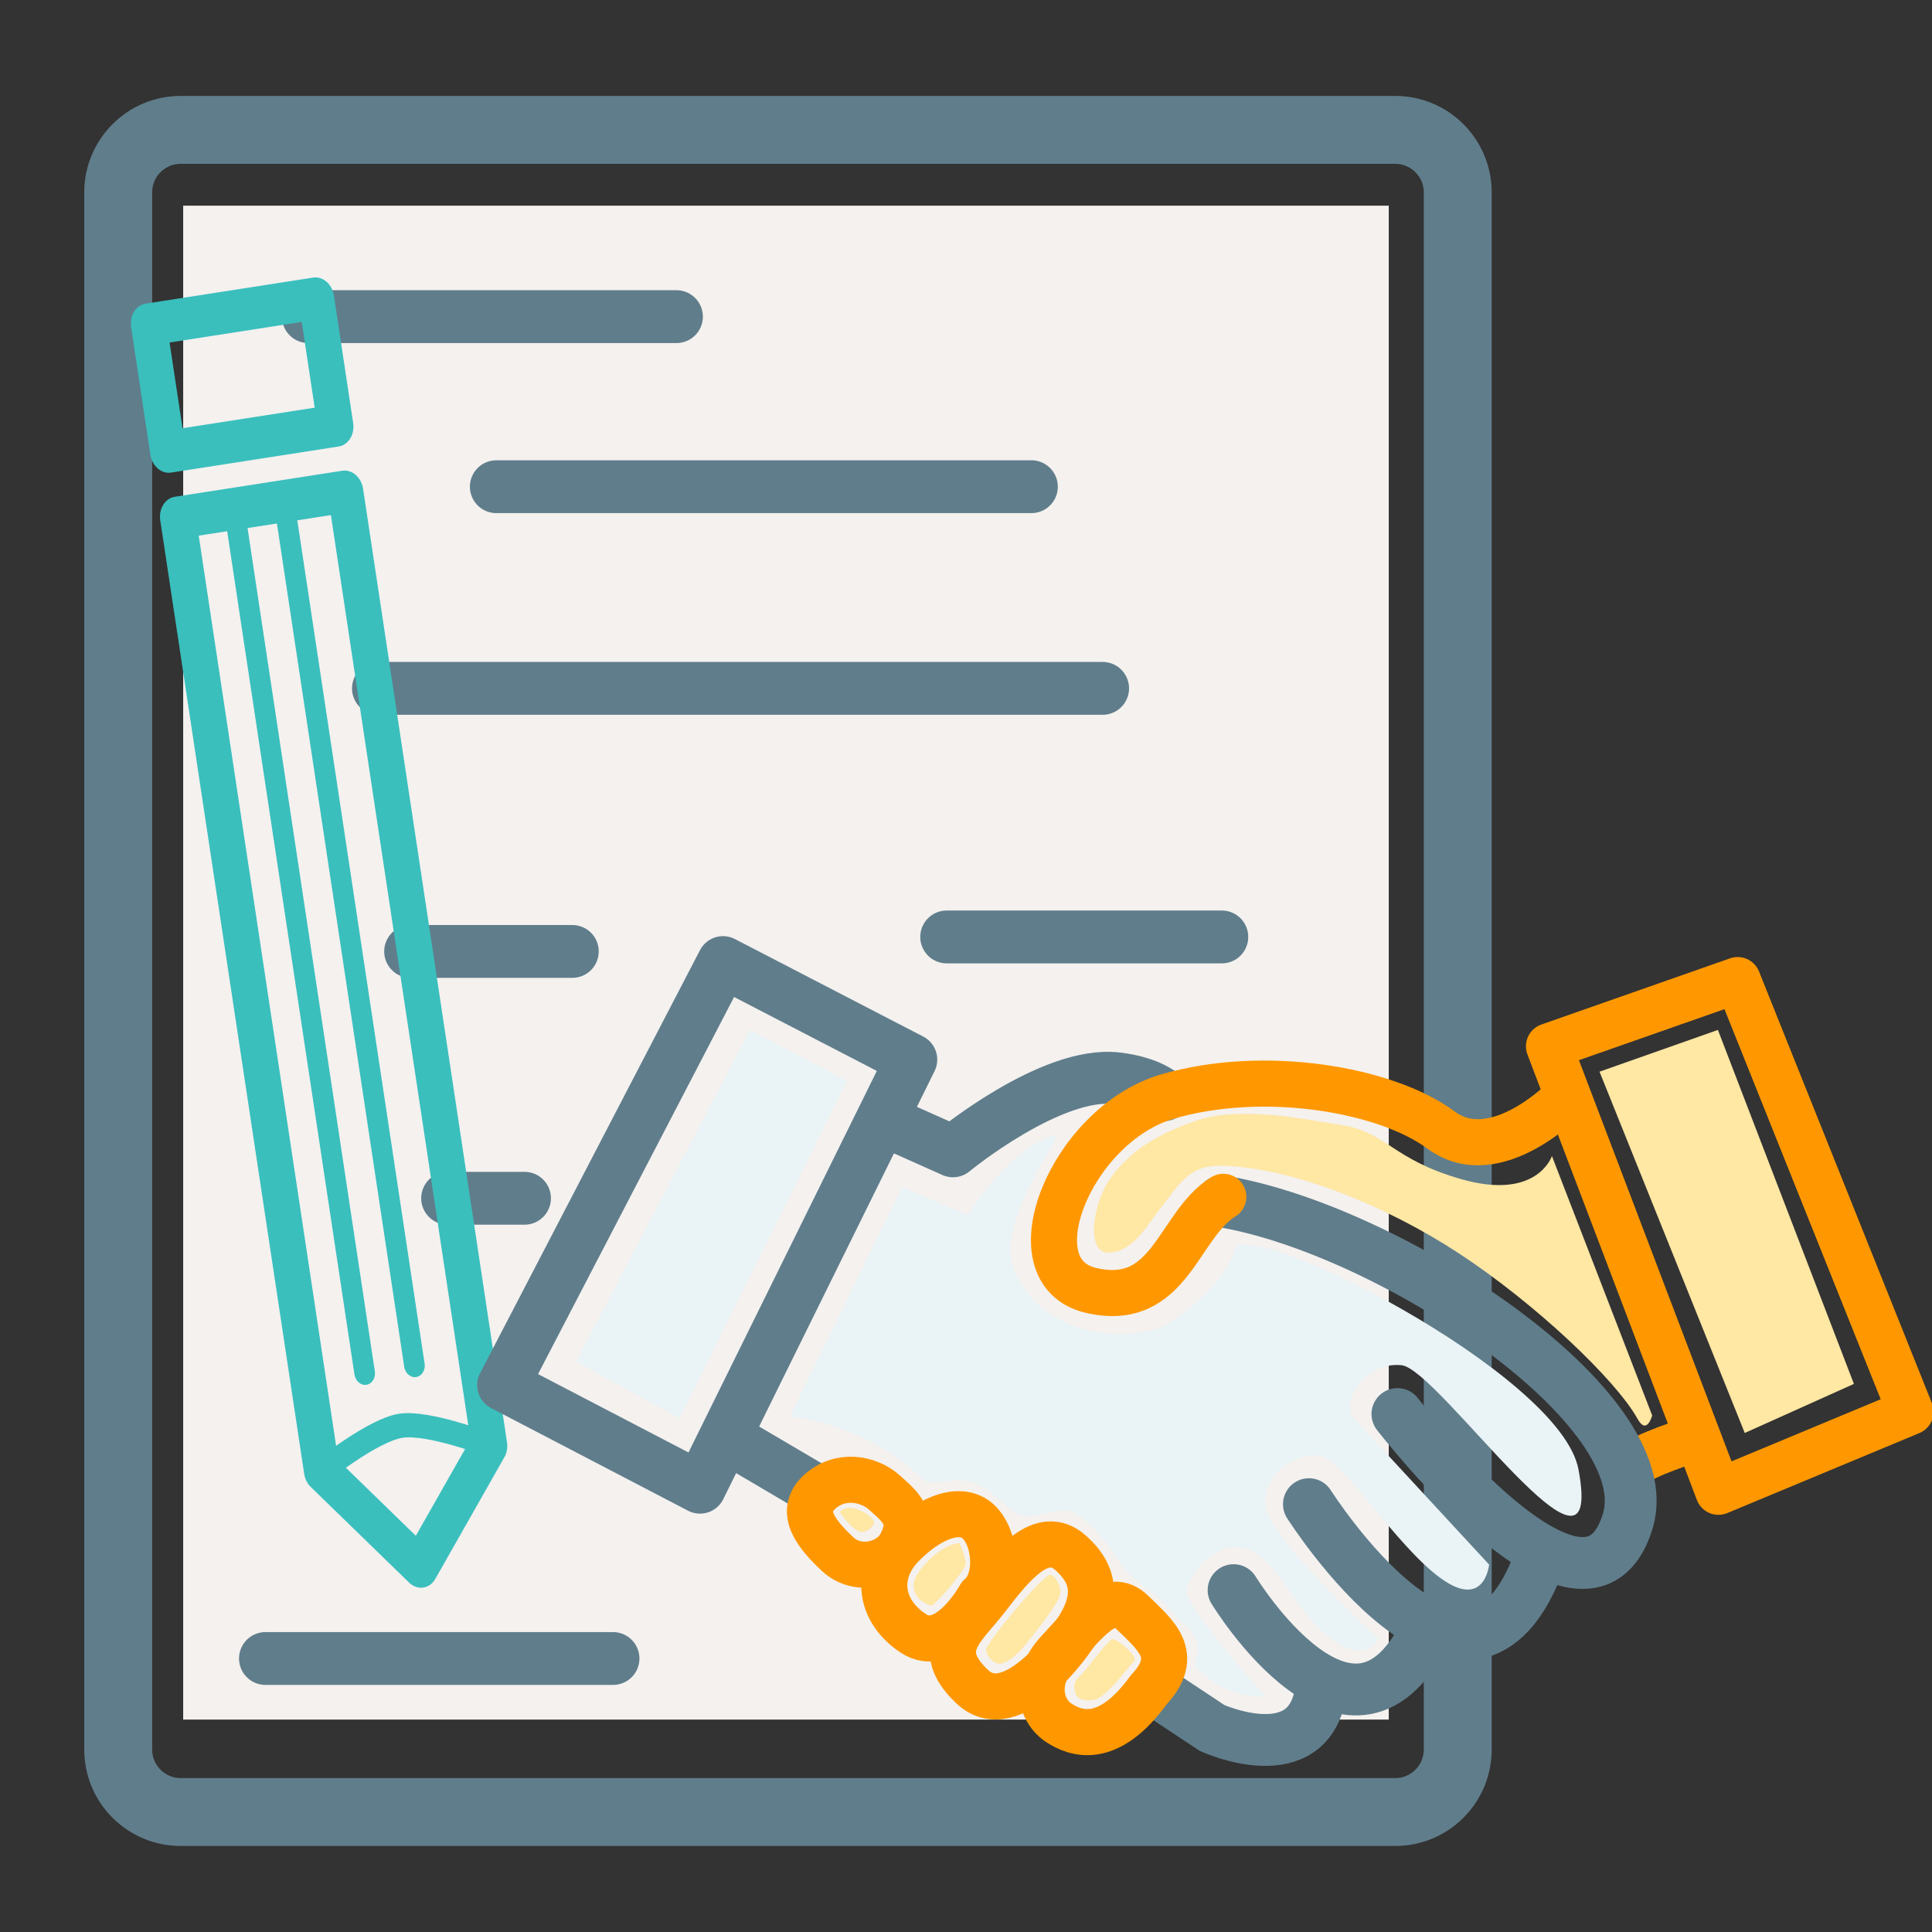 <?xml version="1.0" encoding="UTF-8" standalone="no"?>
<!DOCTYPE svg PUBLIC "-//W3C//DTD SVG 1.1//EN" "http://www.w3.org/Graphics/SVG/1.1/DTD/svg11.dtd">
<svg width="128px" height="128px" viewBox="0 0 128 128" version="1.1" xmlns="http://www.w3.org/2000/svg" xmlns:xlink="http://www.w3.org/1999/xlink" xml:space="preserve" xmlns:serif="http://www.serif.com/" style="fill-rule:evenodd;clip-rule:evenodd;stroke-linecap:round;stroke-linejoin:round;stroke-miterlimit:1.5;">
    <rect x="0" y="0" width="128" height="128" fill="#333333" stroke="none"/>
    <g transform="matrix(1,0,0,1,-184,-920)">
        <g id="commitment" transform="matrix(2,0,0,2,184,920)">
            <rect x="0" y="0" width="64" height="64" style="fill:none;"/>
            <clipPath id="_clip1">
                <rect x="0" y="0" width="64" height="64"/>
            </clipPath>
            <g clip-path="url(#_clip1)">
                <g>
                    <g transform="matrix(0.45,0,0,0.45,-81.736,-411.613)">
                        <rect x="195.12" y="929.836" width="88.747" height="111.445" style="fill:#f4f1ef;"/>
                    </g>
                    <g transform="matrix(0.5,0,0,0.5,-93.644,-460.615)">
                        <path d="M283.867,933.974c-0,-2.284 -1.854,-4.138 -4.138,-4.138l-80.472,0c-2.283,0 -4.137,1.854 -4.137,4.138l-0,103.17c-0,2.283 1.854,4.137 4.137,4.137l80.472,0c2.284,0 4.138,-1.854 4.138,-4.137l-0,-103.17Z" style="fill:none;stroke:#607d8b;stroke-width:4.5px;"/>
                    </g>
                    <g transform="matrix(0.5,0,0,0.5,-92,-460)">
                        <path d="M204.428,940.978l24.389,-0" style="fill:none;stroke:#607d8b;stroke-width:3.5px;"/>
                    </g>
                    <g transform="matrix(0.5,0,0,0.5,-92,-460)">
                        <path d="M216.882,952.245l35.451,-0" style="fill:none;stroke:#607d8b;stroke-width:3.5px;"/>
                    </g>
                    <g transform="matrix(0.5,0,0,0.5,-92,-460)">
                        <path d="M209.073,965.606l47.979,0" style="fill:none;stroke:#607d8b;stroke-width:3.5px;"/>
                    </g>
                    <g transform="matrix(0.5,0,0,0.5,-92,-460)">
                        <path d="M211.204,983.035l10.713,0" style="fill:none;stroke:#607d8b;stroke-width:3.5px;"/>
                    </g>
                    <g transform="matrix(0.5,0,0,0.5,-92,-460)">
                        <path d="M246.72,982.075l18.229,0" style="fill:none;stroke:#607d8b;stroke-width:3.5px;"/>
                    </g>
                    <g transform="matrix(0.5,0,0,0.5,-92,-460)">
                        <path d="M213.656,999.388l5.094,0" style="fill:none;stroke:#607d8b;stroke-width:3.5px;"/>
                    </g>
                    <g transform="matrix(0.5,0,0,0.5,-92,-460)">
                        <path d="M201.587,1029.88l23.027,0" style="fill:none;stroke:#607d8b;stroke-width:3.5px;"/>
                    </g>
                </g>
                <g transform="matrix(-0.09,0.014,-0.016,-0.106,186.372,102.768)">
                    <path d="M1819,750.03l-30.192,-33.889l-31.457,33.889l0,297.97l61.649,0l-0,-297.97Z" style="fill:none;stroke:#3abfbd;stroke-width:13px;stroke-linecap:butt;"/>
                    <g transform="matrix(1,0,0,1,0,-3)">
                        <rect x="1757.35" y="1071.57" width="61.648" height="39.791" style="fill:none;stroke:#3abfbd;stroke-width:13px;stroke-linecap:butt;"/>
                    </g>
                    <path d="M1798.28,778.006l0,264.026" style="fill:none;stroke:#3abfbd;stroke-width:7.5px;stroke-linecap:butt;"/>
                    <g transform="matrix(1,0,0,1,-18.314,0)">
                        <path d="M1798.28,778.006l0,264.026" style="fill:none;stroke:#3abfbd;stroke-width:7.5px;stroke-linecap:butt;"/>
                    </g>
                    <path d="M1757.35,750.03c0,0 20.55,10.079 30.825,10.079c10.274,0 30.824,-10.079 30.824,-10.079" style="fill:none;stroke:#3abfbd;stroke-width:7.5px;stroke-linecap:butt;"/>
                </g>
                <g transform="matrix(0.734,0,0,0.734,16.666,18.743)">
                    <g transform="matrix(0.52,0,0,0.52,-97.214,-480.354)">
                        <path d="M208.387,964.039l8.394,4.423l-14.515,29.274l-8.976,-4.918l15.097,-28.779Z" style="fill:#eaf3f6;"/>
                    </g>
                    <g transform="matrix(0.52,0,0,0.52,-97.214,-480.354)">
                        <path d="M277.978,974.985c-0,-0 -1.264,3.891 -7.862,2.008c-6.01,-1.716 -6.474,-4.067 -10.363,-4.694c-3.889,-0.626 -9.04,-1.687 -12.859,-0.316c-3.82,1.37 -5.799,2.908 -7.286,5.01c-1.488,2.102 -2.147,6.574 -0,6.379c2.147,-0.194 3.14,-2.301 4.586,-4.095c1.446,-1.795 2.257,-3.554 5.22,-3.451c6.287,0.218 14.335,3.588 20.397,7.546c6.72,4.389 13.739,11.06 15.6,14.426c0.806,1.456 1.268,-0.297 1.268,-0.297l-8.701,-22.516Z" style="fill:#ffe7a4;"/>
                    </g>
                    <g transform="matrix(0.52,0,0,0.52,-97.214,-480.354)">
                        <path d="M221.581,977.683l5.698,2.423c0,-0 3.284,-5.469 7.458,-6.921c1.45,-0.505 -5.585,7.563 -3.293,12.086c2.987,5.891 10.276,5.717 12.911,4.417c1.298,-0.64 5.386,-3.806 6.083,-6.539c0.804,-3.148 28.255,10.641 29.84,19.016c2.412,12.747 -12.128,-8.697 -15.352,-9.027c-3.225,-0.331 -5.336,3.314 -4.145,4.598c1.19,1.284 11.745,12.705 11.745,12.705c0,-0 -0.371,3.997 -4.248,1.151c-3.877,-2.846 -8.298,-10.055 -10.239,-10.547c-1.94,-0.491 -4.95,1.215 -4.946,4.052c0.004,2.837 9.798,11.772 9.798,11.772c-0,-0 -0.963,2.332 -4.11,-0c-3.147,-2.333 -4.461,-6.827 -7.24,-7.772c-2.778,-0.946 -4.907,2.137 -5.278,3.46c-0.37,1.324 6.83,9.32 6.83,9.32c-0,-0 -2.929,0.505 -6.039,-2.526c-0.277,-0.271 0.519,-1.322 0,-2.482c-0.498,-1.115 -0.506,-0.543 -2.699,-3.047c-1.064,-1.215 -2.589,-1.739 -3.739,-3.381c-1.142,-1.631 -2.092,-3.226 -4.065,-4.493c-1.181,-0.758 -3.996,0.9 -5.107,0c-0.805,-0.652 -1.612,-1.297 -2.414,-1.929c-2.436,-1.919 -4.699,0.008 -5.752,-1.045c-4.657,-4.656 -11.457,-5.607 -11.506,-5.238l9.809,-20.053Z" style="fill:#eaf3f6;"/>
                    </g>
                    <g transform="matrix(0.5,0,0,0.5,-92,-460)">
                        <path d="M204.616,998.937l7.436,4.377" style="fill:none;stroke:#607d8b;stroke-width:4.68px;stroke-linejoin:miter;"/>
                    </g>
                    <g transform="matrix(0.5,0,0,0.5,-92,-460)">
                        <path d="M242.818,1021.47l5.182,3.434c-0,-0 8.812,4.015 9.818,-3.434" style="fill:none;stroke:#607d8b;stroke-width:4.68px;stroke-linejoin:miter;"/>
                    </g>
                    <g transform="matrix(0.5,0,0,0.5,-92,-460)">
                        <path d="M242.263,1021.47c-3.649,5.029 -6.574,3.978 -8.135,2.944c-1.562,-1.034 -2.442,-3.804 -0,-6.414c2.442,-2.61 4.524,-5.617 6.671,-3.525c2.147,2.091 4.401,3.854 1.464,6.995" style="fill:none;stroke:#ff9800;stroke-width:4.16px;"/>
                    </g>
                    <g transform="matrix(0.5,0,0,0.5,-92,-460)">
                        <path d="M235.202,1016.98c0,-0 -5.258,7.62 -8.871,4.182c-3.613,-3.439 -0.779,-5.251 1.417,-8.12c2.195,-2.87 4.9,-6.225 7.454,-3.97c2.554,2.254 2.409,4.655 0,7.908Z" style="fill:none;stroke:#ff9800;stroke-width:4.16px;"/>
                    </g>
                    <g transform="matrix(0.5,0,0,0.5,-92,-460)">
                        <path d="M227.051,1013.02c0,-0 -2.946,5.359 -6.011,3.35c-3.064,-2.009 -3.546,-5.437 -0.956,-8.04c2.591,-2.603 5.447,-3.566 6.967,-1.899c1.521,1.667 1.64,5.24 0,6.589Z" style="fill:none;stroke:#ff9800;stroke-width:4.16px;"/>
                    </g>
                    <g transform="matrix(0.5,0,0,0.5,-92,-460)">
                        <path d="M219.909,1008.33c-0.943,1.815 -3.878,2.595 -5.716,0.876c-1.837,-1.719 -3.567,-3.79 -1.678,-5.564c1.889,-1.774 4.482,-1.266 5.892,0c1.47,1.319 2.754,2.277 1.502,4.688Z" style="fill:none;stroke:#ff9800;stroke-width:4.16px;"/>
                    </g>
                    <g transform="matrix(0.5,0,0,0.5,-92,-460)">
                        <path d="M291.177,998.937c0,-0 -3.987,1.22 -5.406,2.335" style="fill:none;stroke:#ff9800;stroke-width:4.16px;"/>
                    </g>
                    <g transform="matrix(0.5,0,0,0.5,-92,-460)">
                        <path d="M218.57,970.16l6.037,2.692c-0,0 8.841,-7.285 14.783,-6.598c1.331,0.154 3.007,0.539 4.277,1.526" style="fill:none;stroke:#607d8b;stroke-width:4.68px;stroke-linejoin:miter;"/>
                    </g>
                    <g transform="matrix(0.5,0,0,0.5,-92,-460)">
                        <path d="M264.724,996.564c-0,0 17.027,22.062 20.789,9.669c3.095,-10.198 -21.539,-26.376 -36.654,-28.865" style="fill:none;stroke:#607d8b;stroke-width:4.68px;stroke-linejoin:miter;"/>
                    </g>
                    <g transform="matrix(0.5,0,0,0.5,-92,-460)">
                        <path d="M249.007,976.956c-4.131,2.552 -4.759,10.116 -11.944,8.447c-7.184,-1.669 -1.801,-14.949 6.903,-17.495c8.705,-2.546 19.721,-0.668 24.687,3.018c4.967,3.685 11.362,-3.018 11.362,-3.018" style="fill:none;stroke:#ff9800;stroke-width:4.16px;"/>
                    </g>
                    <g transform="matrix(0.5,0,0,0.5,-92,-460)">
                        <path d="M278.404,963.368l15.295,40.213l17.339,-7.221l-15.605,-38.966l-17.029,5.974Z" style="fill:none;stroke:#ff9800;stroke-width:4.16px;"/>
                    </g>
                    <g transform="matrix(0.5,0,0,0.5,-92,-460)">
                        <path d="M249.936,1012.46c0,0 10.872,17.848 17.593,3.187" style="fill:none;stroke:#607d8b;stroke-width:4.68px;stroke-linejoin:miter;"/>
                    </g>
                    <g transform="matrix(0.5,0,0,0.5,-92,-460)">
                        <path d="M256.735,1004.7c-0,0 14.527,22.894 20.9,4.785" style="fill:none;stroke:#607d8b;stroke-width:4.68px;stroke-linejoin:miter;"/>
                    </g>
                    <g transform="matrix(0.5,0,0,0.5,-92,-460)">
                        <path d="M184,993.952l17.773,9.261l19.074,-38.642l-16.997,-8.802l-19.85,38.183Z" style="fill:none;stroke:#607d8b;stroke-width:4.68px;"/>
                    </g>
                    <g transform="matrix(0.52,0,0,0.52,-97.214,-480.354)">
                        <path d="M292.384,964.039l11.803,30.722l-9.473,4.258l-12.605,-31.355l10.275,-3.625Z" style="fill:#ffe7a4;"/>
                    </g>
                    <g transform="matrix(0.52,0,0,0.52,-97.214,-480.354)">
                        <path d="M239.887,1016.91c0.405,0.026 2.245,1.523 1.815,1.93c-0.43,0.408 -2.447,3.223 -3.494,3.353c-1.046,0.13 -1.569,-0.166 -1.653,-0.838c-0.084,-0.673 0.061,-0.906 0.483,-1.259c0.422,-0.352 2.444,-3.211 2.849,-3.186Z" style="fill:#ffe7a4;"/>
                    </g>
                    <g transform="matrix(0.52,0,0,0.52,-97.214,-480.354)">
                        <path d="M234.346,1011.35c0.385,-0.187 1.148,0.937 0.92,1.793c-0.229,0.856 -2.627,3.857 -3.308,4.637c-0.681,0.78 -1.557,1.334 -2.022,1.261c-0.466,-0.073 -1.115,-0.68 -1.056,-1.261c0.059,-0.581 4.498,-5.961 5.466,-6.43Z" style="fill:#ffe7a4;"/>
                    </g>
                    <g transform="matrix(0.52,0,0,0.52,-97.214,-480.354)">
                        <path d="M226.547,1008.58c0,0 0.712,1.429 0.513,1.945c-0.199,0.516 -1.761,2.43 -2.325,2.947c-0.564,0.517 -0.487,0.682 -1.101,0.346c-0.614,-0.336 -1.096,-0.771 -1.048,-1.721c0.047,-0.95 2.218,-3.394 3.961,-3.517Z" style="fill:#ffe7a4;"/>
                    </g>
                    <g transform="matrix(0.52,0,0,0.52,-97.214,-480.354)">
                        <path d="M216.183,1005.87c0,0 0.332,-0.463 1.161,-0.316c0.83,0.147 2.005,0.942 1.762,1.376c-0.244,0.433 -0.698,0.744 -1.174,0.662c-0.477,-0.081 -1.541,-1.261 -1.749,-1.722Z" style="fill:#ffe7a4;"/>
                    </g>
                </g>
            </g>
        </g>
    </g>
</svg>
